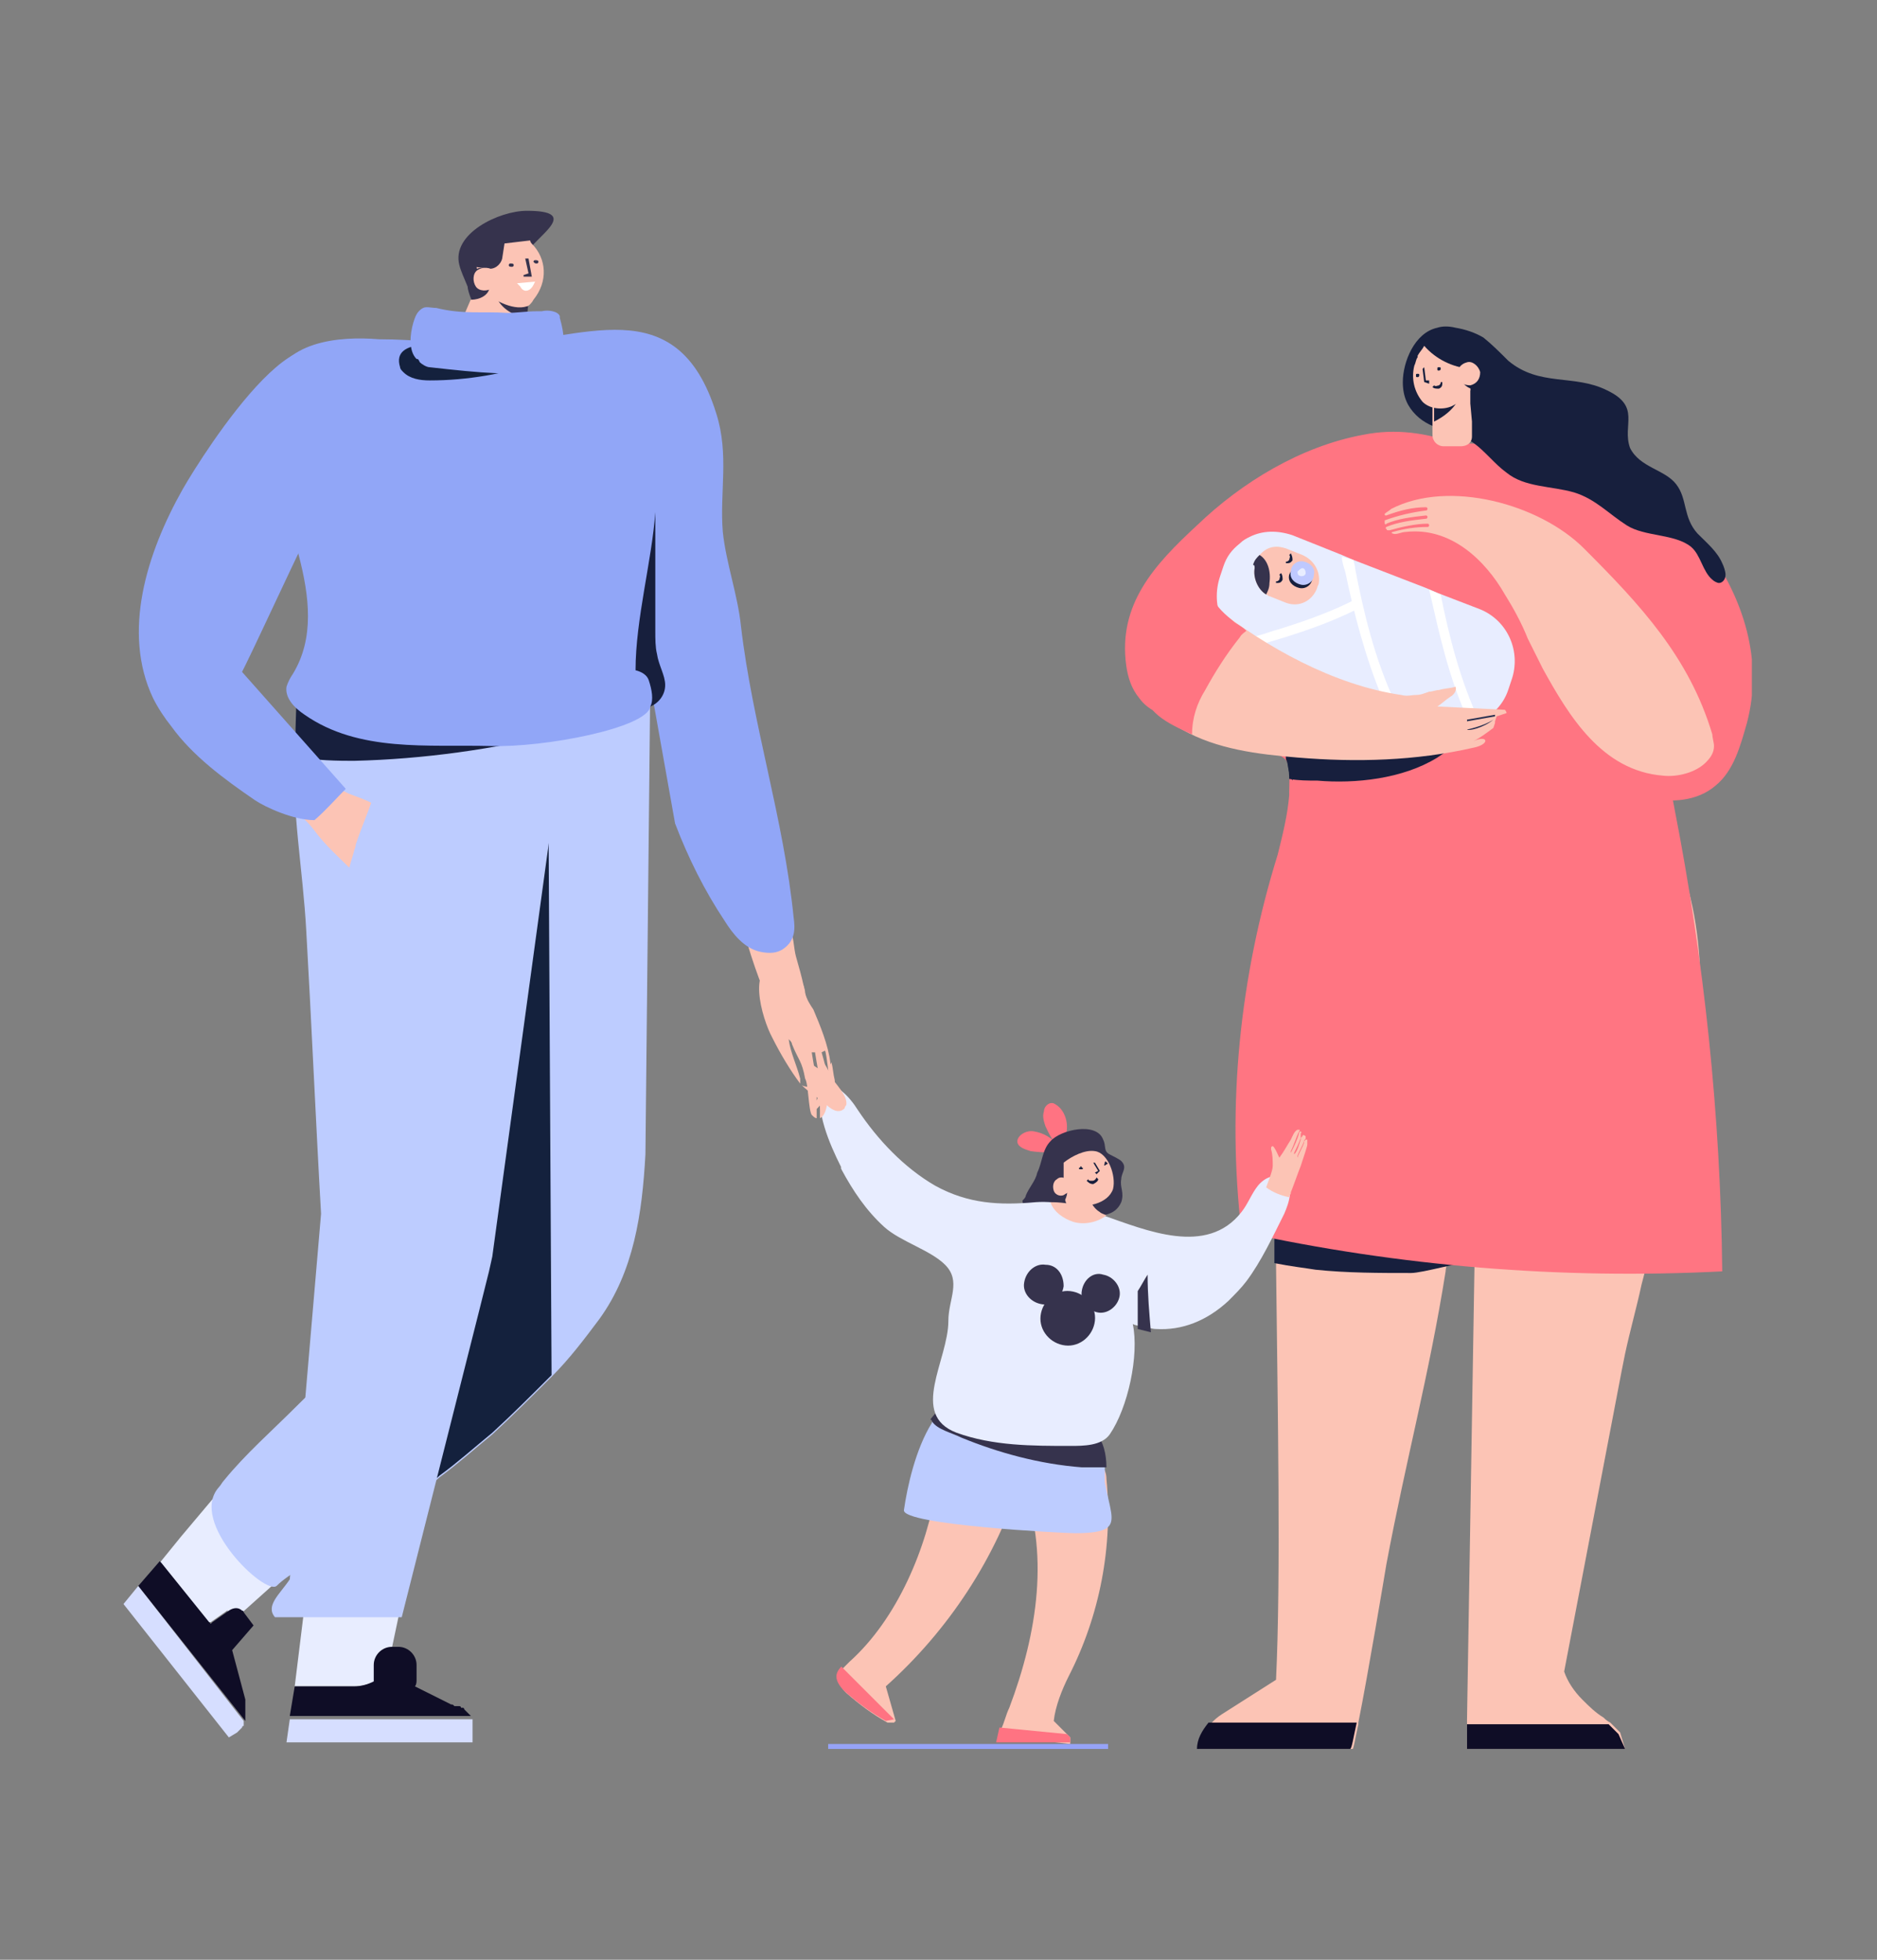 <?xml version="1.0" encoding="utf-8"?>
<!-- Generator: Adobe Illustrator 26.0.3, SVG Export Plug-In . SVG Version: 6.00 Build 0)  -->
<!DOCTYPE svg PUBLIC "-//W3C//DTD SVG 1.1//EN" "http://www.w3.org/Graphics/SVG/1.1/DTD/svg11.dtd">
<svg version="1.1" id="Layer_1" xmlns:x="http://ns.adobe.com/Extensibility/1.0/" xmlns:i="http://ns.adobe.com/AdobeIllustrator/10.0/" xmlns:graph="http://ns.adobe.com/Graphs/1.0/"
	 xmlns="http://www.w3.org/2000/svg" xmlns:xlink="http://www.w3.org/1999/xlink" x="0px" y="0px" viewBox="0 0 114 119"
	 style="enable-background:new 0 0 114 119;" xml:space="preserve">
<rect x="0" y="0" width="114" height="119" fill="#808080" stroke="none"/>
<style type="text/css">
	.st0{clip-path:url(#SVGID_00000142178145559572803480000012830975919056649630_);fill:#FCC4B5;}
	.st1{clip-path:url(#SVGID_00000142178145559572803480000012830975919056649630_);fill:#0F0D26;}
	.st2{clip-path:url(#SVGID_00000142178145559572803480000012830975919056649630_);fill:#171F3D;}
	.st3{clip-path:url(#SVGID_00000142178145559572803480000012830975919056649630_);fill:#FF7582;}
	.st4{fill:#171F3D;}
	.st5{clip-path:url(#SVGID_00000119094994795169877150000012818081740393630104_);fill:#171F3D;}
	.st6{clip-path:url(#SVGID_00000119094994795169877150000012818081740393630104_);fill:#FCC4B5;}
	.st7{clip-path:url(#SVGID_00000119094994795169877150000012818081740393630104_);fill:#E8EDFF;}
	.st8{clip-path:url(#SVGID_00000119094994795169877150000012818081740393630104_);fill:#36334D;}
	.st9{clip-path:url(#SVGID_00000119094994795169877150000012818081740393630104_);fill:#FFFFFF;}
	.st10{clip-path:url(#SVGID_00000119094994795169877150000012818081740393630104_);fill:#BFC9FF;}
	.st11{fill:#262E4F;}
	.st12{clip-path:url(#SVGID_00000020389028060891031700000018001696602660652943_);fill:#262E4F;}
	.st13{clip-path:url(#SVGID_00000020389028060891031700000018001696602660652943_);fill:#FF7582;}
	.st14{clip-path:url(#SVGID_00000020389028060891031700000018001696602660652943_);fill:#FCC4B5;}
	.st15{clip-path:url(#SVGID_00000020389028060891031700000018001696602660652943_);fill:#FF7382;}
	.st16{clip-path:url(#SVGID_00000020389028060891031700000018001696602660652943_);fill:#BDCCFF;}
	.st17{fill:#96A3F7;}
	.st18{clip-path:url(#SVGID_00000048497141276641839870000000745819367698780825_);fill:#36334D;}
	.st19{clip-path:url(#SVGID_00000048497141276641839870000000745819367698780825_);fill:#FCC4B5;}
	.st20{clip-path:url(#SVGID_00000048497141276641839870000000745819367698780825_);fill:#E8EDFF;}
	.st21{clip-path:url(#SVGID_00000095337366960186109880000015587381071639258302_);fill:#171F3D;}
	.st22{clip-path:url(#SVGID_00000095337366960186109880000015587381071639258302_);fill:#36334D;}
	.st23{clip-path:url(#SVGID_00000095337366960186109880000015587381071639258302_);fill:#FCC4B5;}
	.st24{fill:#FF7382;}
	.st25{clip-path:url(#SVGID_00000111157164024193171880000001337126392777602235_);fill:#FCC4B5;}
	.st26{clip-path:url(#SVGID_00000111157164024193171880000001337126392777602235_);fill:#E8EDFF;}
	.st27{clip-path:url(#SVGID_00000111157164024193171880000001337126392777602235_);fill:#D6DEFF;}
	.st28{clip-path:url(#SVGID_00000111157164024193171880000001337126392777602235_);fill:#0F0D26;}
	.st29{clip-path:url(#SVGID_00000111157164024193171880000001337126392777602235_);fill:#BDCCFF;}
	.st30{clip-path:url(#SVGID_00000111157164024193171880000001337126392777602235_);fill:#14213D;}
	.st31{clip-path:url(#SVGID_00000111157164024193171880000001337126392777602235_);fill:#171F3D;}
	.st32{clip-path:url(#SVGID_00000111157164024193171880000001337126392777602235_);fill:#8C66BA;}
	.st33{clip-path:url(#SVGID_00000111157164024193171880000001337126392777602235_);fill:#91A6F7;}
	.st34{clip-path:url(#SVGID_00000111157164024193171880000001337126392777602235_);fill:#36334D;}
	.st35{fill:#36334D;}
	.st36{clip-path:url(#SVGID_00000181074575796593554610000014430088706198950566_);fill:#36334D;}
	.st37{clip-path:url(#SVGID_00000181074575796593554610000014430088706198950566_);fill:#FFFFFF;}
	.st38{clip-path:url(#SVGID_00000181074575796593554610000014430088706198950566_);fill:#91A6F7;}
	.st39{clip-path:url(#SVGID_00000181074575796593554610000014430088706198950566_);fill:#171F3D;}
</style>
<g>
	<g>
		<defs>
			<rect id="SVGID_1_" x="7.5" y="12.8" width="98.9" height="93.4"/>
		</defs>
		<clipPath id="SVGID_00000093869257188133983760000010843175875752601747_">
			<use xlink:href="#SVGID_1_"  style="overflow:visible;"/>
		</clipPath>
		<path style="clip-path:url(#SVGID_00000093869257188133983760000010843175875752601747_);fill:#FCC4B5;" d="M103.2,61.9
			c0,0.5-0.1,0.9-0.1,1.4c-0.2,1.8-0.6,3.7-1.1,5.5c-0.1,0.5-0.2,1-0.4,1.5c-0.4,1.8-0.9,3.6-1.3,5.4c-0.2,0.8-0.4,1.5-0.6,2.3
			c-0.3,1.4-0.7,2.8-1,4.2l-0.2,1L95,101.5c0.2,0.6,0.6,1.2,1.1,1.7c0.4,0.4,0.8,0.8,1.3,1.1c0,0,0,0,0,0c0.1,0.1,0.2,0.2,0.4,0.3
			c0.2,0.2,0.4,0.4,0.6,0.6l0.3,1h-9.6c0-0.1,0-0.2,0-0.3l0-1.2l0-0.3l0.8-48.6l-1.7-1c0.4-3.1,1.5-6.2,4.1-8.1
			c2.3-1.6,4.5-1,6.2,0.4c2,1.7,3.5,4.7,3.9,6.4C103.2,56.2,103.4,59.1,103.2,61.9"/>
		<path style="clip-path:url(#SVGID_00000093869257188133983760000010843175875752601747_);fill:#FCC4B5;" d="M88.4,71.3
			c-0.1,0.7-0.1,1.5-0.2,2.2c-0.1,1-0.2,2-0.3,3c0,0.3-0.1,0.5-0.1,0.7c-1,6.3-2.4,11.4-3.6,17.8c-0.1,0.6-1.1,6.6-1.7,9.6
			c0,0,0,0.1,0,0.1c-0.2,0.9-0.3,1.6-0.4,1.6h-9.3c0.1-0.6,0.3-1.1,0.7-1.6c0,0,0.1-0.1,0.1-0.1c0.2-0.2,0.3-0.3,0.6-0.5l3.3-2.1
			c0.3-6.2,0.1-16.5,0-25.3c0-0.8,0-1.6,0-2.3c0.4,0,0.8-0.1,1.1-0.1c2.3-0.4,4.6-1,6.9-1.7C86.4,72.1,87.4,71.7,88.4,71.3"/>
		<path style="clip-path:url(#SVGID_00000093869257188133983760000010843175875752601747_);fill:#0F0D26;" d="M73.4,104.6h9
			c-0.2,0.9-0.3,1.6-0.4,1.6h-9.3C72.7,105.6,73,105.1,73.4,104.6"/>
		<path style="clip-path:url(#SVGID_00000093869257188133983760000010843175875752601747_);fill:#0F0D26;" d="M98.7,106.2h-9.6
			c0-0.1,0-0.2,0-0.3l0-1.2h8.6c0.2,0.2,0.4,0.4,0.6,0.6L98.7,106.2z"/>
		<path style="clip-path:url(#SVGID_00000093869257188133983760000010843175875752601747_);fill:#171F3D;" d="M88.4,71.3
			c-0.1,0.7-0.1,1.5-0.2,2.2c-0.1,1-0.2,2-0.3,3c0,0.3,1.7-0.2,1.6,0.1c-0.7,0-3.1,0.7-3.8,0.7c-1.9,0-3.9,0-5.8-0.2
			c-0.6-0.1-1.5-0.2-2.5-0.4c0-0.8,0-1.6,0-2.3c0.4,0,0.8-0.1,1.1-0.1c2.3-0.4,4.6-1,6.9-1.7C86.4,72.1,87.4,71.7,88.4,71.3"/>
		<path style="clip-path:url(#SVGID_00000093869257188133983760000010843175875752601747_);fill:#FF7582;" d="M80.2,36.3
			c0-0.1,0.1-0.2,0.1-0.3v0c0.3-0.6,0.9-1.1,1.6-1.1c-0.4,1.2-0.8,2.5-1.2,3.7v0c-0.6,1.7-1.3,3.4-2.1,5.1
			C76.4,41.5,77.4,37.5,80.2,36.3 M101.7,49.1c-0.1-0.5-0.2-1.1-0.3-1.6c-0.4-2-0.9-4-1.4-6c-0.2-0.8-0.4-1.7-0.7-2.5
			c-1.3-4.6-5.5-10.2-10.9-12.1c-1.8-0.6-3.6-0.9-5.6-0.5c-3.8,0.7-7.4,2.9-10.1,5.5c-2.6,2.4-4.8,4.8-4.3,8.5
			c0.1,0.7,0.3,1.4,0.8,2c0.5,0.7,1.3,1,2.1,1.3c1.8,0.8,3.7,1.4,5.6,1.9c1.7,0.4,1.4,0.9,1.4,2.5c0,0.1,0,0.1,0,0.2
			c-0.1,1.2-0.4,2.4-0.7,3.6c-2.3,7.4-3.1,15.2-2.2,22.9c9.6,2.1,19.4,2.9,29.2,2.4C104.5,67.7,103.5,58.3,101.7,49.1"/>
		<path style="clip-path:url(#SVGID_00000093869257188133983760000010843175875752601747_);fill:#FF7582;" d="M101.1,48.4
			c-0.1,0-0.2,0-0.3-0.1c-2.1-0.7-3.7-4.7-4.6-6.7c-1.1-2.4-1.3-5-2.1-7.4c-0.5-1.5-1.4-3.4-1.1-5c0.3-1.8,2.1-3.4,3.9-2.3
			c2.5,1.5,5,3.8,6.8,6.4c2.2,3.1,3.4,6.8,2.4,10.6c-0.4,1.4-0.8,2.9-1.9,3.8c-2.2,1.9-6.3,0.5-8.2-1.3c-1.4-1.3-2.2-3.1-2-5
			c0.1-1.3,0.7-2.6,0.1-3.7L101.1,48.4z"/>
		<path style="clip-path:url(#SVGID_00000093869257188133983760000010843175875752601747_);fill:#171F3D;" d="M79.1,41.6
			c0,0.4-0.1,0.8-0.1,1.2L79.1,41.6z"/>
		<path style="clip-path:url(#SVGID_00000093869257188133983760000010843175875752601747_);fill:#171F3D;" d="M78.4,42.9
			c0.2-0.6,0.4-1.2,0.4-1.7C79,40.6,79,40,79,39.3c0-1.2-1-8.8,0.8-6.2c0.7,1,3,0.3,3.8,0.9c1.1,0.8,1.7,2.1,1.8,3.4
			c0.1,1.3-0.2,2.6-0.5,3.9c-0.3,1.1-0.6,2.2-1.3,3.1c-0.8,1-3.2,2.7-4.5,2.1C77.6,46,78,44.3,78.4,42.9"/>
		<path style="clip-path:url(#SVGID_00000093869257188133983760000010843175875752601747_);fill:#171F3D;" d="M78.9,43.1
			c0-0.1,0-0.2,0.1-0.4l-0.5,4.7C77.8,46.1,78.5,44.6,78.9,43.1"/>
		<path style="clip-path:url(#SVGID_00000093869257188133983760000010843175875752601747_);fill:#FF7582;" d="M99.3,42.3
			c2.1-2.1,2-4.1,1.6-6.9c-0.5-4.5-2.3-8.7-7.6-8.5c-2.5,0.1-5.1,0.1-7.6-0.3c-1.1-0.2-2.2-0.2-3.2,0.3c-1,0.5-2.3,1.9-3.2,3.4
			c-0.7,1.2-1.2,2.4-1.1,3.4c0.1,0.9,0.9,0.8,1.4,1.4c0.1,0.1,0.1,0.1,0.1,0.2c0.3,0.5,0.5,1,0.6,1.6c0.4,2.1-0.2,4.4,1.4,6.2
			c0.6,0.7,1.4,1.3,2.3,1.8c1.5,0.8,3.2,1.3,4.8,1.3c0.4,0,0.9,0,1.3,0c0.6,0,1.1-0.1,1.7-0.2c0.6-0.1,1.2-0.2,1.8-0.4
			c0.3-0.1,0.6-0.2,0.9-0.3C96.4,44.5,98.1,43.6,99.3,42.3"/>
		<path style="clip-path:url(#SVGID_00000093869257188133983760000010843175875752601747_);fill:#171F3D;" d="M87.3,46
			C87.3,46,87.3,45.9,87.3,46c0.6-0.4,1.2-0.8,1.6-1.3c0.4-0.5,0.6-1.2,0.4-1.8c-1.1,0.3-2.2,0.6-3.3,0.9c-2.7,0.7-5.3,1-8.1,1.1
			c0,0,0,0.1,0,0.1c0.1,0.4,0.2,0.8,0.2,1.1c0.1,0.2,0.2,0.6,0.2,1.2c0.6,0.1,1.1,0.1,1.7,0.1C82.3,47.6,85.2,47.3,87.3,46"/>
		<path style="clip-path:url(#SVGID_00000093869257188133983760000010843175875752601747_);fill:#171F3D;" d="M97.6,23.7
			c-2-1-4.1-0.2-6-1.8c-0.5-0.5-1-1-1.5-1.4c-0.5-0.3-1.1-0.5-1.7-0.6c-0.4-0.1-0.8-0.1-1.1,0c-1.4,0.3-2.1,2.1-2.1,3.3
			c0,0.9,0.3,1.5,0.8,2c1,1,2.4,0.9,3.5,1.7c0.7,0.5,1.3,1.3,2,1.8c1.1,0.9,2.7,0.8,4.1,1.2c1.3,0.4,2.1,1.3,3.2,2
			c1.1,0.7,2.9,0.5,3.9,1.3c0.6,0.5,0.7,1.5,1.3,2c0.1,0.1,0.3,0.2,0.4,0.2c0.2,0,0.4-0.2,0.4-0.5c0-0.2-0.1-0.5-0.2-0.7
			c-0.3-0.7-0.9-1.2-1.5-1.8c-0.9-1-0.6-2.1-1.3-3c-0.7-0.9-2.2-1-2.8-2.2C98.5,25.8,99.7,24.7,97.6,23.7"/>
		<path style="clip-path:url(#SVGID_00000093869257188133983760000010843175875752601747_);fill:#FCC4B5;" d="M89.4,25.6l0,0.9
			c0,0.4-0.3,0.6-0.7,0.6h-1c-0.4,0-0.7-0.3-0.7-0.7v-3.2l1.2-0.3l0.1,0h0l0.7-0.2l0,0l0.1,0.5l0,0.4l0.1-0.4l0.1-0.7l0,0.7l0,1.3
			L89.4,25.6z"/>
		<path style="clip-path:url(#SVGID_00000093869257188133983760000010843175875752601747_);fill:#171F3D;" d="M88.7,23.8
			c0,0.2-0.1,0.4-0.2,0.6c-0.3,0.5-0.8,0.9-1.4,1.2V24L88.7,23.8z"/>
		<path style="clip-path:url(#SVGID_00000093869257188133983760000010843175875752601747_);fill:#FCC4B5;" d="M89.3,22.4L89.3,22.4
			c-1.1-0.1-2.1-0.6-2.8-1.4c-0.1,0.2-0.3,0.4-0.4,0.6c0,0,0,0,0,0.1c-0.1,0.1-0.1,0.3-0.2,0.5c-0.2,0.8,0,1.6,0.5,2.2
			c0.5,0.5,1.4,0.5,1.9,0.2c0.4-0.2,0.8-0.5,1-0.9c0-0.1,0-0.1,0-0.2c0-0.1,0-0.1,0.1-0.2C89.5,23,89.3,22.6,89.3,22.4
			C89.4,22.5,89.3,22.4,89.3,22.4"/>
	</g>
	<polygon class="st4" points="86.4,22.4 86.5,23.2 86.8,23.3 86.8,23.1 86.6,23.1 86.5,22.3 	"/>
	<g>
		<defs>
			<rect id="SVGID_00000101079409576841710260000003200026561676718004_" x="7.5" y="12.8" width="98.9" height="93.4"/>
		</defs>
		<clipPath id="SVGID_00000132794108474230287350000008085914253074547124_">
			<use xlink:href="#SVGID_00000101079409576841710260000003200026561676718004_"  style="overflow:visible;"/>
		</clipPath>
		<path style="clip-path:url(#SVGID_00000132794108474230287350000008085914253074547124_);fill:#171F3D;" d="M87.4,23.6
			C87.4,23.5,87.4,23.5,87.4,23.6c0.2-0.1,0.2-0.2,0.2-0.4l-0.1,0c0,0.1,0,0.1-0.1,0.2c-0.1,0-0.2,0.1-0.3,0L87,23.5
			C87.1,23.6,87.2,23.6,87.4,23.6"/>
		<path style="clip-path:url(#SVGID_00000132794108474230287350000008085914253074547124_);fill:#171F3D;" d="M86.1,22.9L86.1,22.9
			c-0.1,0-0.1,0-0.1-0.1c0-0.1,0-0.1,0.1-0.1c0.1,0,0.1,0,0.1,0.1C86.2,22.8,86.2,22.9,86.1,22.9"/>
		<path style="clip-path:url(#SVGID_00000132794108474230287350000008085914253074547124_);fill:#171F3D;" d="M87.4,22.5L87.4,22.5
			c-0.1,0-0.1,0-0.1-0.1c0-0.1,0-0.1,0.1-0.1c0.1,0,0.1,0,0.1,0.1C87.5,22.5,87.4,22.5,87.4,22.5"/>
		<path style="clip-path:url(#SVGID_00000132794108474230287350000008085914253074547124_);fill:#171F3D;" d="M89.9,23.7
			c-0.6,0-1.1-0.3-1.2-0.8l0,0l0.5-0.3l0.1-0.1l0.1-0.1L89.9,23.7z"/>
		<path style="clip-path:url(#SVGID_00000132794108474230287350000008085914253074547124_);fill:#FCC4B5;" d="M89.9,22.6
			c0,0.4-0.2,0.7-0.6,0.8c-0.4,0-0.8-0.2-0.8-0.6c0-0.4,0.2-0.7,0.6-0.8C89.4,21.9,89.8,22.2,89.9,22.6"/>
		<path style="clip-path:url(#SVGID_00000132794108474230287350000008085914253074547124_);fill:#E8EDFF;" d="M76,39.4l1.4,0.6
			l0.8,0.3l5.7,2.2l0.8,0.3l2.7,1c0.6,0.2,1.2,0.3,1.8,0.2l0,0c0.2,0,0.4-0.1,0.6-0.2c0.8-0.3,1.5-1,1.8-1.9l0.2-0.6
			c0.6-1.7-0.2-3.6-1.9-4.3l-2.6-1l-0.7-0.3L82.2,34l-0.7-0.3v0l-3-1.2c-0.9-0.3-1.8-0.3-2.6,0.1c-0.2,0.1-0.4,0.2-0.6,0.4
			c-0.5,0.4-0.8,0.8-1,1.4l-0.2,0.6C73.5,36.8,74.3,38.7,76,39.4"/>
		<path style="clip-path:url(#SVGID_00000132794108474230287350000008085914253074547124_);fill:#FCC4B5;" d="M76.2,34.5
			c-0.1,0.6,0.2,1.3,0.7,1.6c0.1,0,0.1,0.1,0.2,0.1l1,0.4c0.8,0.3,1.6-0.1,1.9-0.9c0-0.1,0.1-0.2,0.1-0.3c0.1-0.7-0.3-1.4-1-1.7
			l-1-0.4c-0.6-0.2-1.1-0.1-1.5,0.3c-0.2,0.2-0.3,0.3-0.4,0.6C76.2,34.3,76.2,34.4,76.2,34.5"/>
		<path style="clip-path:url(#SVGID_00000132794108474230287350000008085914253074547124_);fill:#36334D;" d="M76.2,34.5
			c-0.1,0.6,0.2,1.3,0.7,1.6c0.1-0.2,0.2-0.4,0.2-0.7c0.1-0.7-0.1-1.4-0.6-1.7c-0.2,0.2-0.3,0.3-0.4,0.6
			C76.2,34.3,76.2,34.4,76.2,34.5"/>
		<path style="clip-path:url(#SVGID_00000132794108474230287350000008085914253074547124_);fill:#171F3D;" d="M78.5,34
			C78.5,34.1,78.4,34.1,78.5,34c-0.1,0.2-0.2,0.2-0.4,0.2l0-0.1c0.1,0,0.1,0,0.2-0.1c0-0.1,0.1-0.2,0-0.3l0.1-0.1
			C78.5,33.8,78.5,33.9,78.5,34"/>
		<path style="clip-path:url(#SVGID_00000132794108474230287350000008085914253074547124_);fill:#171F3D;" d="M77.9,35.2
			C77.9,35.2,77.9,35.2,77.9,35.2c-0.1,0.2-0.2,0.2-0.4,0.2l0-0.1c0.1,0,0.1,0,0.2-0.1c0-0.1,0.1-0.2,0-0.3l0.1-0.1
			C77.9,34.9,77.9,35.1,77.9,35.2"/>
		<path style="clip-path:url(#SVGID_00000132794108474230287350000008085914253074547124_);fill:#FFFFFF;" d="M87.5,36.1
			c0.5,2.5,1.2,5.3,2.4,7.8L89.3,44l0,0c-1.3-2.7-1.9-5.6-2.5-8.2L87.5,36.1z"/>
		<path style="clip-path:url(#SVGID_00000132794108474230287350000008085914253074547124_);fill:#FFFFFF;" d="M81.5,33.8
			c0,0.3,0.1,0.6,0.2,0.9c0.5,2.4,1.2,5.2,2.3,7.8l0.8,0.3c-1.3-2.7-2-5.7-2.5-8.3c0-0.2-0.1-0.4-0.1-0.5L81.5,33.8z"/>
		<path style="clip-path:url(#SVGID_00000132794108474230287350000008085914253074547124_);fill:#FFFFFF;" d="M76.4,38.6L76.4,38.6
			c0.4-0.1,0.9-0.3,1.3-0.4c1.6-0.5,3.3-1.1,4.8-1.9c0,0.1,0,0.2,0.1,0.3L82.4,37c-2.2,1.1-4.6,1.8-6.8,2.4l-0.4-0.5
			C75.6,38.8,76,38.7,76.4,38.6"/>
		<path style="clip-path:url(#SVGID_00000132794108474230287350000008085914253074547124_);fill:#171F3D;" d="M78.3,34.9
			c-0.1,0.4,0.2,0.7,0.6,0.8c0.4,0.1,0.8-0.2,0.8-0.6c0.1-0.4-0.2-0.7-0.6-0.8C78.8,34.3,78.4,34.6,78.3,34.9"/>
		<path style="clip-path:url(#SVGID_00000132794108474230287350000008085914253074547124_);fill:#BFC9FF;" d="M78.4,34.7
			c-0.1,0.4,0.2,0.7,0.6,0.8c0.4,0.1,0.8-0.2,0.8-0.6c0.1-0.4-0.2-0.7-0.6-0.8C78.8,34,78.4,34.3,78.4,34.7"/>
		<path style="clip-path:url(#SVGID_00000132794108474230287350000008085914253074547124_);fill:#E8EDFF;" d="M78.8,34.7
			c0,0.2,0.1,0.3,0.2,0.3c0.2,0,0.3-0.1,0.3-0.2c0-0.2-0.1-0.3-0.2-0.3C79,34.5,78.9,34.6,78.8,34.7"/>
		<path style="clip-path:url(#SVGID_00000132794108474230287350000008085914253074547124_);fill:#BFC9FF;" d="M79.1,34.5
			c-0.1,0-0.2,0.1-0.3,0.2c0,0.1,0,0.1,0,0.2C79,35,79,35,79.1,35c0.1,0,0.3-0.1,0.3-0.2C79.4,34.7,79.3,34.5,79.1,34.5
			C79.2,34.5,79.1,34.5,79.1,34.5 M79.1,35.1C79.1,35.1,79.1,35.1,79.1,35.1c-0.1,0-0.2-0.1-0.3-0.1c-0.1-0.1-0.1-0.2-0.1-0.2
			c0-0.2,0.2-0.3,0.4-0.3c0.2,0,0.3,0.2,0.3,0.4C79.4,35,79.3,35.1,79.1,35.1"/>
		<path style="clip-path:url(#SVGID_00000132794108474230287350000008085914253074547124_);fill:#FCC4B5;" d="M91.5,43.3
			C91.5,43.3,91.4,43.3,91.5,43.3l-0.6,0.2l0,0l-0.1,0.3l0,0.1l-0.1,0.3c-0.4,0.3-0.8,0.6-1.2,0.8c0.9-0.4,1,0.2,0,0.4
			c-3.5,0.8-7.1,0.9-10.7,0.6c-2.4-0.2-4.9-0.5-7-1.7c-2.8-1.6-3-5.3-0.6-7.5c0.3-0.3,0.7-0.6,1.1-0.6c0.5,0,1,0.3,1.4,0.6
			c3.2,2.5,7.3,4.8,11.4,5.4c0.4,0.1,0.6,0,0.9,0c0.3,0,0.5-0.1,0.8-0.2c0.2,0,0.4-0.1,0.6-0.1c0.3-0.1,0.7-0.1,1-0.2
			c0.1,0.2-0.1,0.5-0.3,0.6c-0.3,0.2-0.5,0.4-0.8,0.6l4.1,0.2C91.4,43.1,91.5,43.2,91.5,43.3"/>
	</g>
	<polygon class="st11" points="89.1,43.7 89.1,43.8 90.8,43.5 90.8,43.4 	"/>
	<g>
		<defs>
			<rect id="SVGID_00000171709677551988390870000010408622819739210896_" x="7.5" y="12.8" width="98.9" height="93.4"/>
		</defs>
		<clipPath id="SVGID_00000112605660546768501860000007501820915369442210_">
			<use xlink:href="#SVGID_00000171709677551988390870000010408622819739210896_"  style="overflow:visible;"/>
		</clipPath>
		<path style="clip-path:url(#SVGID_00000112605660546768501860000007501820915369442210_);fill:#262E4F;" d="M90.7,43.7
			c-0.6,0.4-1.6,0.6-1.6,0.6l0,0C89.2,44.4,90.1,44.2,90.7,43.7L90.7,43.7z"/>
		<path style="clip-path:url(#SVGID_00000112605660546768501860000007501820915369442210_);fill:#FF7582;" d="M73.2,41.9
			c0.6-1.1,1.3-2.2,2.1-3.2c0.1-0.2,0.3-0.3,0.4-0.4c-0.2-0.2-0.4-0.3-0.7-0.5c-0.6-0.5-1.1-0.9-1.4-1.6c-0.6-1.2-2-0.3-2.7,0.5
			c-1.2,1.3-1.8,3.1-1.6,4.8c0.2,1.8,1.6,2.4,3.1,3.1C72.4,43.6,72.7,42.7,73.2,41.9"/>
		<path style="clip-path:url(#SVGID_00000112605660546768501860000007501820915369442210_);fill:#FCC4B5;" d="M92.8,38.8
			c0.3,0.6,0.6,1.2,0.9,1.8c1.6,2.9,3.6,6.2,7.3,6.5c0.9,0.1,2-0.2,2.6-0.8c0.3-0.3,0.5-0.6,0.5-1c0-0.2-0.1-0.5-0.1-0.7
			c-1.4-4.7-4.4-7.9-7.8-11.3c-2.7-2.7-8.2-4.2-11.7-2.4c-0.1,0.1-0.3,0.2-0.4,0.3c0,0,0,0,0,0c0,0.1,0,0.1,0.1,0.1
			c0.8-0.3,1.6-0.5,2.4-0.5c0,0,0.1,0,0.1,0.1c0,0,0,0.1-0.1,0.1c-0.8,0.1-1.7,0.3-2.5,0.6c0,0,0,0,0,0.1c0,0,0,0,0,0.1
			c0,0,0.1,0.1,0.1,0c0.7-0.3,1.5-0.4,2.4-0.5c0,0,0.1,0,0.1,0.1c0,0,0,0.1-0.1,0.1c-0.9,0.1-1.7,0.2-2.4,0.5c0,0-0.1,0.1,0,0.1
			c0,0,0,0.1,0.1,0.1c0,0,0.1,0,0.1,0c0.7-0.2,1.6-0.4,2.3-0.4c0,0,0.1,0,0.1,0.1c0,0,0,0.1-0.1,0.1c-0.7,0-1.4,0.1-2.1,0.3
			c-0.1,0-0.1,0.1,0,0.1c0.2,0.1,0.5-0.1,0.8-0.1c2.7-0.3,4.8,1.7,6,3.8C91.9,36.9,92.4,37.8,92.8,38.8"/>
		<path style="clip-path:url(#SVGID_00000112605660546768501860000007501820915369442210_);fill:#FF7382;" d="M64.3,69.7
			c0.6-0.6,0.7-1.7,0.1-2.4c-0.1-0.1-0.2-0.2-0.4-0.3c-0.3-0.1-0.6,0.2-0.6,0.5c-0.1,0.3,0,0.6,0.1,0.9c0.2,0.4,0.4,0.9,0.8,1.2
			c-0.4-0.5-0.9-0.8-1.5-0.9c-0.5-0.1-1.1,0.3-1,0.7c0.1,0.3,0.5,0.4,0.8,0.5c0.7,0.1,1.4,0.1,2.2,0L64.3,69.7z"/>
		<path style="clip-path:url(#SVGID_00000112605660546768501860000007501820915369442210_);fill:#FCC4B5;" d="M64.8,105.3l0.2,0.2
			v0.4l-4.4-0.5l0,0c0,0,0,0,0,0c0.1-0.1,0.1-0.3,0.2-0.4c0.2-0.4,0.3-0.9,0.5-1.3c1.7-4.5,2.5-9.5,0.7-13.9
			c-1.5,4.8-4.4,9.2-8.2,12.6l0.6,2.1l-0.1,0.1l-0.4,0c-0.9-0.5-1.7-1.1-2.5-1.8c-0.3-0.3-0.5-0.6-0.5-0.9c0-0.2,0.1-0.4,0.3-0.6
			c0.1-0.1,0.3-0.3,0.4-0.4c2.9-2.6,4.7-6.9,5.3-10.7c0.4-2.3-0.6-3.4,2.2-3.2c2.4,0.2,4.9,1,7.2,1.7c0.2,0.1,0.4,0.1,0.6,0.3
			c0.2,0.2,0.3,0.5,0.3,0.8c0.4,4.1-0.4,8.3-2.3,12c-0.4,0.8-0.8,1.8-0.9,2.7L64.8,105.3z"/>
		<path style="clip-path:url(#SVGID_00000112605660546768501860000007501820915369442210_);fill:#FF7382;" d="M54.3,104.4
			L54.3,104.4l-0.5,0.1c-0.9-0.5-1.7-1.1-2.5-1.8c-0.3-0.3-0.5-0.6-0.5-0.9c0-0.2,0.1-0.4,0.3-0.6L54.3,104.4z"/>
		<path style="clip-path:url(#SVGID_00000112605660546768501860000007501820915369442210_);fill:#BDCCFF;" d="M67.2,92.8
			c-0.3,0.2-0.9,0.3-1.9,0.3c-0.7,0-10.5-0.5-10.4-1.4c0.2-1.4,0.7-3.7,1.7-5.3c0,0,0-0.1,0.1-0.1c0.3-0.5,0.6-0.9,1-1.1
			c0,0,0.1-0.1,0.1-0.1c0.5-0.3,1.1-0.4,1.7-0.4h0c0.6,0,1.2,0.1,1.8,0.3c1.4,0.3,2.8,0.6,4.2,0.9c0.3,0.1,0.7,0.2,0.9,0.4
			c0.2,0.2,0.2,0.4,0.3,0.7c0.2,0.7,0.4,1.5,0.4,2.2c0,0.1,0,0.3,0,0.4c0,0.1,0,0.3,0,0.4C67.4,91.6,67.8,92.4,67.2,92.8"/>
	</g>
	<rect x="50.3" y="105.9" class="st17" width="17" height="0.3"/>
	<g>
		<defs>
			<rect id="SVGID_00000158742160810652916350000014648422026893270699_" x="7.5" y="12.8" width="98.9" height="93.4"/>
		</defs>
		<clipPath id="SVGID_00000139985004064114614010000001657005825878900878_">
			<use xlink:href="#SVGID_00000158742160810652916350000014648422026893270699_"  style="overflow:visible;"/>
		</clipPath>
		<path style="clip-path:url(#SVGID_00000139985004064114614010000001657005825878900878_);fill:#36334D;" d="M67.2,89.1
			c-0.5,0-1,0-1.5,0c-2.6-0.2-5.1-0.9-7.3-1.8c-0.6-0.3-1.5-0.5-1.8-1c0,0,0-0.1-0.1-0.1c0.3-0.4,0.7-0.8,1.1-1
			c0.1,0,0.1-0.1,0.2-0.1c0.5-0.2,1.1-0.3,1.6-0.3h0c0.6,0,1.2,0.1,1.8,0.3c1.4,0.3,2.8,0.6,4.2,0.9c0.3,0.1,0.7,0.2,0.9,0.4
			c0.2,0.2,0.2,0.4,0.3,0.7C67,87.5,67.2,88.3,67.2,89.1"/>
		<path style="clip-path:url(#SVGID_00000139985004064114614010000001657005825878900878_);fill:#36334D;" d="M62.3,72.6
			c0.2-0.5,0.6-0.9,0.7-1.4c0.3-0.6,0.3-1.4,0.8-1.9c0.6-0.7,2.8-1.2,3.2-0.1c0.2,0.4,0,0.7,0.4,0.9c0.2,0.1,0.6,0.3,0.7,0.4
			c0.4,0.4,0,0.7,0,1.1c-0.1,0.5,0.2,0.8,0,1.4c-0.4,0.9-1.3,0.8-2.1,0.9c-0.5,0-1.1,0.4-1.6,0.5c0,0,0,0,0,0
			c-0.2,0.2-0.9,0.5-1.2,0.4c-0.5-0.1-0.3-0.6-0.4-0.9c0-0.1-0.1-0.1-0.2-0.2c-0.2-0.2-0.5-0.5-0.5-0.8
			C62.2,72.8,62.3,72.7,62.3,72.6"/>
		<path style="clip-path:url(#SVGID_00000139985004064114614010000001657005825878900878_);fill:#FCC4B5;" d="M64.6,71.5
			c0-0.3,0-0.6,0-0.9c0.5-0.4,1.3-0.8,1.9-0.7c0.8,0.1,1.3,1.5,1.1,2.3c-0.3,0.9-1.7,1.2-2.5,0.9c-0.3-0.1-0.5-0.5-0.7-0.7
			C64.5,72.1,64.6,71.8,64.6,71.5"/>
		<path style="clip-path:url(#SVGID_00000139985004064114614010000001657005825878900878_);fill:#FCC4B5;" d="M65.2,74.4l1.8-0.6
			l-0.2-0.2c-0.5-0.3-0.7-0.9-0.8-1.4l-1.4,0.4L65.2,74.4z"/>
		<path style="clip-path:url(#SVGID_00000139985004064114614010000001657005825878900878_);fill:#E8EDFF;" d="M51.1,71
			c0.7,1.3,1.5,2.5,2.6,3.5c1,0.9,2.8,1.4,3.7,2.3c1,1,0.2,2.1,0.2,3.4c0,2.4-2.4,5.7,0.5,6.8c2.2,0.8,4.6,0.8,6.9,0.8
			c0.8,0,1.9,0,2.4-0.7c1.1-1.6,1.8-4.8,1.4-6.7c0.2,0.1,0.4,0.1,0.7,0.2c0.2,0,0.5,0.1,0.7,0.1c1.6,0.1,3.1-0.5,4.4-1.7
			c0.4-0.4,0.8-0.8,1.1-1.2c0.9-1.2,1.6-2.7,2.3-4.1c0.3-0.7,0.6-1.6,0-2.1c-0.5-0.4-1.2-0.1-1.6,0.4c-0.4,0.5-0.6,1.1-1,1.6
			c-2.1,2.7-5.8,1.1-8.4,0.2c-1.4-0.5-2.7-0.9-4.1-0.8c-2.2,0.2-4.1,0.1-6.1-1c-1.9-1.1-3.5-2.8-4.7-4.6c-0.5-0.8-1.4-1.8-2.3-1.5
			c-0.2,1.7,0.5,3.4,1.3,5C51,70.9,51.1,70.9,51.1,71"/>
	</g>
	<polygon class="st4" points="66.4,70.6 66.7,71.1 66.5,71.2 66.6,71.3 66.8,71.1 66.5,70.6 	"/>
	<g>
		<defs>
			<rect id="SVGID_00000103946526254123507780000003052548152876598916_" x="7.5" y="12.8" width="98.9" height="93.4"/>
		</defs>
		<clipPath id="SVGID_00000141452691453737576070000013743303360742453636_">
			<use xlink:href="#SVGID_00000103946526254123507780000003052548152876598916_"  style="overflow:visible;"/>
		</clipPath>
		<path style="clip-path:url(#SVGID_00000141452691453737576070000013743303360742453636_);fill:#171F3D;" d="M66.4,71.9
			C66.4,71.9,66.4,71.9,66.4,71.9c-0.2,0-0.3-0.1-0.4-0.2l0.1-0.1c0,0.1,0.1,0.1,0.2,0.1c0.1,0,0.2,0,0.3-0.2l0.1,0.1
			C66.7,71.7,66.6,71.8,66.4,71.9"/>
		<path style="clip-path:url(#SVGID_00000141452691453737576070000013743303360742453636_);fill:#171F3D;" d="M67.2,70.7L67.2,70.7
			c0.1,0,0.1-0.1,0-0.1c0-0.1-0.1-0.1-0.1,0s-0.1,0.1,0,0.1C67,70.8,67.1,70.8,67.2,70.7"/>
		<path style="clip-path:url(#SVGID_00000141452691453737576070000013743303360742453636_);fill:#171F3D;" d="M65.7,71L65.7,71
			c0.1,0,0.1-0.1,0-0.1c0-0.1-0.1-0.1-0.1,0c-0.1,0-0.1,0.1,0,0.1C65.6,71,65.6,71,65.7,71"/>
		<path style="clip-path:url(#SVGID_00000141452691453737576070000013743303360742453636_);fill:#36334D;" d="M64.3,73.4
			c0.4-0.4,0.6-0.9,0.5-1.3l0,0l-0.5,0.1l-0.1,0l-0.1,0L64.3,73.4z"/>
		<path style="clip-path:url(#SVGID_00000141452691453737576070000013743303360742453636_);fill:#FCC4B5;" d="M64,72.3
			c0.1,0.3,0.5,0.4,0.7,0.2c0.3-0.1,0.4-0.5,0.2-0.7c-0.1-0.3-0.5-0.4-0.7-0.2C64,71.7,63.9,72,64,72.3"/>
		<path style="clip-path:url(#SVGID_00000141452691453737576070000013743303360742453636_);fill:#FCC4B5;" d="M67.2,73.8
			c-0.5,0.4-1.3,0.6-2,0.4C64.6,74,64,73.6,63.8,73C65,73,66.1,73.3,67.2,73.8"/>
		<path style="clip-path:url(#SVGID_00000141452691453737576070000013743303360742453636_);fill:#FCC4B5;" d="M51.4,67.1
			c0.1-0.6-0.7-1.3-0.9-1.7c-0.2-0.4-0.3-0.7-0.6-1c0,0.2,0.1,0.5,0.1,0.7c-0.1-0.1-1.1-0.7-1.1-0.8c0.1,0.6,0.2,1.2,0.4,1.7
			c-0.2,0-0.4,0-0.6-0.1c0.4,0.4,0.9,0.7,1.4,1.1c0.3,0.3,0.8,0.7,1.2,0.3C51.3,67.3,51.3,67.2,51.4,67.1"/>
		<path style="clip-path:url(#SVGID_00000141452691453737576070000013743303360742453636_);fill:#36334D;" d="M64.6,78.1
			c-0.1,0.7-0.7,1.2-1.3,1.1c-0.7-0.1-1.2-0.7-1.1-1.3c0.1-0.7,0.7-1.2,1.3-1.1C64.2,76.8,64.6,77.4,64.6,78.1"/>
		<path style="clip-path:url(#SVGID_00000141452691453737576070000013743303360742453636_);fill:#36334D;" d="M65.7,78.4
			c-0.1,0.6,0.4,1.2,1,1.3c0.6,0.1,1.2-0.4,1.3-1c0.1-0.6-0.4-1.2-1-1.3C66.4,77.2,65.8,77.7,65.7,78.4"/>
		<path style="clip-path:url(#SVGID_00000141452691453737576070000013743303360742453636_);fill:#36334D;" d="M63.2,79.9
			c-0.1,0.9,0.6,1.7,1.5,1.8c0.9,0.1,1.7-0.6,1.8-1.5c0.1-0.9-0.6-1.7-1.5-1.8C64.1,78.3,63.3,79,63.2,79.9"/>
		<path style="clip-path:url(#SVGID_00000141452691453737576070000013743303360742453636_);fill:#36334D;" d="M69.1,78.4
			c0.2-0.3,0.4-0.7,0.6-1c0,1.2,0.1,2.3,0.2,3.5l-0.8-0.2c0-0.2,0-0.5,0-0.7C69.1,79.6,69.1,79,69.1,78.4"/>
	</g>
	<polygon class="st24" points="60.5,105.8 60.5,105.8 65,105.8 65,105.5 64.8,105.3 60.7,104.9 	"/>
	<g>
		<defs>
			<rect id="SVGID_00000104680667579060733140000010840523282827060143_" x="7.5" y="12.8" width="98.9" height="93.4"/>
		</defs>
		<clipPath id="SVGID_00000000182184771586545530000013651210331195927979_">
			<use xlink:href="#SVGID_00000104680667579060733140000010840523282827060143_"  style="overflow:visible;"/>
		</clipPath>
		<path style="clip-path:url(#SVGID_00000000182184771586545530000013651210331195927979_);fill:#FCC4B5;" d="M78.4,72.4
			C78.4,72.4,78.4,72.5,78.4,72.4c0,0.1,0,0.1-0.1,0.2c0,0,0,0,0,0.1c-0.5-0.1-1-0.3-1.4-0.6c0.1-0.3,0.4-1,0.4-1.3
			c0-0.3,0-0.7-0.1-1c0,0,0-0.1,0-0.1c0,0,0-0.1,0.1-0.1c0.1,0,0.4,0.7,0.4,0.7c0.3-0.4,0.5-0.8,0.7-1.1c0.1-0.2,0.2-0.5,0.4-0.6
			c0,0,0.1,0,0.1,0c0,0,0.1,0,0,0.1c-0.2,0.4-0.3,0.8-0.5,1.2c0,0,0,0.1,0,0.1c0,0,0,0,0,0c0,0,0,0,0,0c0.2-0.4,0.4-0.8,0.5-1.2
			c0-0.1,0.1-0.1,0.1-0.1l0,0c0,0,0.1,0.1,0,0.1C79,69,79,69,79,69.1c-0.1,0.3-0.3,0.7-0.4,0.9c0,0,0,0,0,0.1c0,0,0,0,0,0
			c0,0,0,0,0,0c0.2-0.2,0.3-0.6,0.4-0.9c0-0.1,0-0.1,0.1-0.2c0-0.1,0.1-0.1,0.2,0l0,0c0,0,0,0,0,0c0,0,0,0.1,0,0.1
			c0,0.1-0.1,0.1-0.1,0.2c-0.1,0.3-0.3,0.6-0.4,0.9c0,0,0,0.1,0,0.1c0,0,0,0,0,0c0,0,0,0,0,0c0.1-0.3,0.3-0.6,0.4-0.9
			c0-0.1,0-0.1,0.1-0.2c0,0,0,0,0.1,0c0,0,0,0,0,0.1c0,0.1,0,0,0,0.2c0,0.1-0.2,0.7-0.4,1.3C78.8,71.3,78.6,71.9,78.4,72.4"/>
		<path style="clip-path:url(#SVGID_00000000182184771586545530000013651210331195927979_);fill:#FCC4B5;" d="M50.5,64.5
			c0.1,0.4,0.1,0.7,0.2,1.1c0,0.2,0,0.5-0.2,0.6c-0.1-0.1-0.3-2.4-0.4-2.4l-0.2,0.1c0.2,0.7,0.4,1.4,0.4,2.1c0,0.4,0,1.7-0.5,1.9
			c0-0.2,0-0.4,0-0.5c0-0.4,0-0.8,0-1.3c0-0.7-0.2-1.5-0.3-2.2l-0.2,0c0.1,0.7,0.3,1.5,0.3,2.2c0,0.4,0,0.8,0,1.2l0,0.6
			c-0.1,0-0.2-0.1-0.3-0.2c-0.2-0.3-0.2-1.9-0.4-2.2c-0.2-1.1-0.4-1.1-0.8-2.1c0-0.1-0.1-0.2-0.2-0.3c0.1,0.8,0.5,1.6,0.7,2.4
			c0,0.1,0,0.2,0,0.3C48,65,47.4,64,46.9,63c-0.6-1.1-1.7-4.7,0.6-4.4c0.5,0,1,0.5,1.2,1c0.1,0.2,0.2,0.5,0.2,0.7
			c0.1,0.4,0.3,0.7,0.5,1c0.8,1.9,2,4.7-0.1,6.3L50.5,64.5z"/>
		<path style="clip-path:url(#SVGID_00000000182184771586545530000013651210331195927979_);fill:#FCC4B5;" d="M48.3,57.9
			c-0.1-0.5-0.1-1-0.3-1.4c-0.5-1.1-2-1.7-3.1-1.1c0.4,1.8,1,3.6,1.7,5.3c0.1,0.3,0.3,0.6,0.6,0.8C50.3,63.7,48.4,58.5,48.3,57.9"/>
		<path style="clip-path:url(#SVGID_00000000182184771586545530000013651210331195927979_);fill:#E8EDFF;" d="M14.2,89.5L11,93.3
			l-1.3,1.6l2.9,3.6c0.1,0,0.2,0,0.2,0l1-0.7c0.2-0.2-0.5,1.1-0.3,1.2l4.8-4.3L14.2,89.5z"/>
		<path style="clip-path:url(#SVGID_00000000182184771586545530000013651210331195927979_);fill:#D6DEFF;" d="M14.4,105.2
			C14.4,105.1,14.4,105.1,14.4,105.2c0.1-0.1,0.1-0.1,0.1-0.1c0,0,0,0,0.1-0.1c0,0,0,0,0,0c0,0,0,0,0.1-0.1c0,0,0,0,0,0
			c0,0,0-0.1,0.1-0.1c0,0,0,0,0,0c0,0,0,0,0-0.1c0,0,0,0,0,0c0,0,0,0,0-0.1c0,0,0,0,0-0.1c0,0,0,0,0,0l-6.4-8.2l-0.9,1.1l6.4,8.1
			L14.4,105.2z"/>
		<path style="clip-path:url(#SVGID_00000000182184771586545530000013651210331195927979_);fill:#0F0D26;" d="M14.9,104.5
			c0,0,0-0.1,0-0.1c0,0,0,0,0,0c0,0,0-0.1,0-0.1c0,0,0,0,0,0c0,0,0-0.1,0-0.1c0,0,0,0,0,0c0-0.1,0-0.1,0-0.2c0,0,0,0,0,0
			c0,0,0-0.1,0-0.1c0,0,0,0,0-0.1c0,0,0-0.1,0-0.1c0,0,0,0,0-0.1c0,0,0-0.1,0-0.1c0,0,0,0,0-0.1c0-0.1,0-0.1,0-0.2l-0.8-3l1.3-1.5
			l-0.6-0.8c0-0.1-0.1-0.1-0.1-0.1c-0.2-0.2-0.5-0.2-0.8,0l-1,0.7l-0.1,0.1l-0.1-0.1l-2.9-3.6l-0.1-0.1l-1.3,1.5L14.9,104.5
			C14.9,104.5,14.9,104.5,14.9,104.5"/>
		<path style="clip-path:url(#SVGID_00000000182184771586545530000013651210331195927979_);fill:#BDCCFF;" d="M16.8,96.3
			c0.4-0.4,0.9-0.7,1.3-1c1.2-0.9,2.5-1.7,3.8-2.4c1.4-0.9,2.9-1.7,4.2-2.7c0.2-0.2,0.4-0.3,0.6-0.5c1.1-0.8,2.1-1.7,3.2-2.6
			c1.2-1.1,2.4-2.3,3.6-3.5c1.1-1.1,2-2.3,2.9-3.5c2.1-2.9,2.6-6.4,2.8-10l0.3-29l0.3,0.1c-0.1-0.8-0.3-1.4-0.4-1.6
			c-2.5-2.8-7.8,1.9-10.6,4.5c-1.2,1.1-2,2.5-1.9,4c0,0.5,0,1,0.1,1.5c0,0,0,0,0,0c0.2,4.6,0.4,9.3,0.6,13.9c0,0.7,0.1,1.3,0.1,2
			c0.1,2.7,0,6.9-1.1,9.4c-0.4,1-1,1.9-1.6,2.8c-0.9,1.3-2,2.5-3.1,3.7c-1.2,1.4-2.6,2.7-3.9,4c-1.5,1.5-3.1,2.9-4.4,4.5
			c-0.1,0.1-0.2,0.3-0.3,0.4C11.4,92.4,16.1,96.9,16.8,96.3"/>
		<path style="clip-path:url(#SVGID_00000000182184771586545530000013651210331195927979_);fill:#14213D;" d="M21.2,92.5l0.7,0.3
			c1.4-0.9,2.9-1.7,4.2-2.7c0.2-0.2,0.4-0.3,0.6-0.5c1.1-0.8,2.1-1.7,3.2-2.6c1.2-1.1,2.4-2.3,3.6-3.5l-0.2-36.3L31,51.6l-3.5,13.9
			l-2.6,12.2L21.2,92.5z"/>
		<path style="clip-path:url(#SVGID_00000000182184771586545530000013651210331195927979_);fill:#D6DEFF;" d="M28.7,105.1
			C28.7,105.1,28.7,105.1,28.7,105.1c0-0.1,0-0.1,0-0.1c0,0,0,0,0,0c0,0,0-0.1,0-0.1c0,0,0,0,0,0c0,0,0-0.1,0-0.1c0,0,0,0,0,0
			c0,0,0-0.1,0-0.1c0,0,0,0,0-0.1c0,0,0,0,0-0.1c0,0,0,0,0-0.1c0,0,0,0,0,0H17.6l-0.2,1.4h11.3v-0.6
			C28.7,105.2,28.7,105.2,28.7,105.1"/>
		<path style="clip-path:url(#SVGID_00000000182184771586545530000013651210331195927979_);fill:#E8EDFF;" d="M23,103.1l0.3-0.8
			l-0.3,1.6C23.1,103.7,23,103.1,23,103.1"/>
		<path style="clip-path:url(#SVGID_00000000182184771586545530000013651210331195927979_);fill:#E8EDFF;" d="M23.1,103.8
			C23,103.9,23,103.9,23.1,103.8L23.1,103.8z"/>
		<path style="clip-path:url(#SVGID_00000000182184771586545530000013651210331195927979_);fill:#E8EDFF;" d="M24,100.4
			c0.1,0,0.1,0,0.2-0.1l-0.8,2l0.2-0.8c0.2-0.3,0.3-0.6,0.4-0.9L24,100.4z"/>
		<path style="clip-path:url(#SVGID_00000000182184771586545530000013651210331195927979_);fill:#E8EDFF;" d="M21.5,102.4h-3.6
			l3-24.4l0.5-0.1l6.9,0.9l-4.8,22.7C23.1,102,22.4,102.4,21.5,102.4"/>
		<path style="clip-path:url(#SVGID_00000000182184771586545530000013651210331195927979_);fill:#0F0D26;" d="M17.9,102.4h3.6
			c0.4,0,0.8-0.1,1.2-0.3c0,0,0,0,0-0.1v-0.9c0-0.6,0.5-1.1,1.1-1.1h0.4c0.6,0,1.1,0.5,1.1,1.1v0.9c0,0.1,0,0.3-0.1,0.4l2.2,1.1
			c0.1,0,0.1,0,0.2,0.1c0,0,0,0,0.1,0c0,0,0.1,0,0.1,0c0,0,0,0,0.1,0c0,0,0.1,0,0.1,0.1c0,0,0,0,0.1,0c0,0,0.1,0,0.1,0.1
			c0,0,0,0,0,0c0,0,0.1,0.1,0.1,0.1c0,0,0,0,0,0c0,0,0.1,0.1,0.1,0.1c0,0,0,0,0,0c0,0,0.1,0.1,0.1,0.1c0,0,0,0,0,0
			c0,0,0.1,0.1,0.1,0.1c0,0,0,0,0,0H17.6L17.9,102.4z"/>
		<path style="clip-path:url(#SVGID_00000000182184771586545530000013651210331195927979_);fill:#BDCCFF;" d="M16.7,98.2h7.7
			c0,0,0,0,0,0l4.7-18.6l0.6-2.4l0.2-0.9l3.8-27.8c0,0,0.5-3.3,0.5-3.3c0.1-0.6,0.2-1.1,0.3-1.6c0.6-2.3,1.5-4.1,0.6-6
			c-0.3-0.5-0.7-1-1.2-1.6c-2.7-2.6-11.7-4.5-14-0.6c-1.4,2.4-1.9,7.4-2,10.1c-0.2,3.7,0.5,7.3,0.7,11c0.3,5.2,0.6,12,0.9,17.2
			l-1.9,22.2C17,96.8,16.1,97.5,16.7,98.2"/>
		<path style="clip-path:url(#SVGID_00000000182184771586545530000013651210331195927979_);fill:#171F3D;" d="M17.9,45.9
			c1.1,0.3,2.8,0.3,3.6,0.3c4.2-0.1,8.5-0.7,12.5-1.7c0.1,0,0.2,0,0.3-0.1c0.4-0.1,0.8-0.2,1.2-0.3c0.8-0.2,5.5-2.4,2.6-3.3
			c-0.8-0.3-1.7-0.4-2.7-0.4c0,0-0.1,0-0.1,0c-3.3,0-7.2,1.2-9.4,1.8c-0.6,0.2-1.2,0.4-1.5,0.8c-0.7-0.2-1.4-0.4-2.1-0.6
			c-1.2-0.3-2.6-0.6-3.8-0.1c-0.2,0.1-0.3,0.2-0.5,0.3L17.9,45.9z"/>
		<path style="clip-path:url(#SVGID_00000000182184771586545530000013651210331195927979_);fill:#8C66BA;" d="M18.8,46
			c0.1,0,0.2-0.1,0.2-0.1c0,1.1-0.2,2.2-0.4,3.2c-0.1-0.4-0.2-0.9-0.3-1.3C18.3,47.1,18.2,46.4,18.8,46"/>
		<path style="clip-path:url(#SVGID_00000000182184771586545530000013651210331195927979_);fill:#FCC4B5;" d="M19.2,46.2
			c0.3,1,1.1,1.6,2,2c0.8,0.3,1.7,0.6,2.3,1.2c0.2,0.1,0.3,0.4,0.5,0.6c0,0,0,0.1,0.1,0.1c0,0.1,0,0.1,0,0.2
			c0.3,1.5,0.1,2.9-0.3,4.3c-0.4-0.4-0.8-1.4-1.1-2c0,0-0.1-0.1-0.1,0c0,0-0.1,0.1,0,0.1c0.5,0.9,0.8,1.7,1,2.5
			c0,0.1-0.1,0.2-0.1,0.3c0,0-0.1,0-0.1,0c0,0-0.1,0-0.1-0.1c-0.2-0.9-0.6-1.9-1.1-2.6c0,0-0.1,0-0.1,0c0,0,0,0.1,0,0.1
			c0.4,0.6,0.8,1.5,1,2.3c0,0.1-0.1,0.2-0.1,0.1c-0.2-0.2-0.3-0.6-0.4-0.8c-0.2-0.4-0.4-0.7-0.7-1.1c0,0,0,0,0,0
			c-0.8-0.9-1.8-1.7-2.6-2.7c-0.3-0.4-0.6-0.8-1-1.1c-0.3-0.3-0.6-0.5-0.9-0.8C17.2,48.7,19,46.4,19.2,46.2"/>
		<path style="clip-path:url(#SVGID_00000000182184771586545530000013651210331195927979_);fill:#BDCCFF;" d="M21.6,51.3
			c0.4-1.2,0.7-1.8,1.1-3c0.2,0.1,0.6,0,0.8,0.1c0.5,0.3,1.1,0.2,1.6,0.5c0,0.6,0,1.3,0,1.9c-0.2,1.8-0.7,3.5-1.3,5.2
			c-0.1,0.4-0.3,0.8-0.6,0.9c-0.2,0.1-0.5,0-0.7,0c-0.9-0.3-1.5-1.3-1.5-2.3c-0.1-1,0.2-1.9,0.5-2.9C21.5,51.6,21.6,51.5,21.6,51.3"
			/>
		<path style="clip-path:url(#SVGID_00000000182184771586545530000013651210331195927979_);fill:#91A6F7;" d="M35.4,21.9
			C35.4,21.9,35.4,22,35.4,21.9C35.4,22,35.4,22,35.4,21.9L35.4,21.9z M16.4,23.6c0.7-2.9,4.2-3.2,6.6-3c0,0,0,0,0,0
			c2.2,0,4.5,0.3,6.7,0.3c5.6-0.2,11.4-3.5,13.8,4.2c0.8,2.5,0.2,4.8,0.4,7.2c0.2,1.9,0.9,3.8,1.1,5.7c0.7,6,2.6,11.7,3.2,17.7
			c0.1,0.7,0.1,1.4-0.6,1.9c-0.4,0.3-0.9,0.3-1.4,0.2c-1-0.2-1.7-1.1-2.2-1.9c-1.2-1.8-2.2-3.8-3-5.9l-1.3-7.3
			c0,0.1-0.2,0.1-0.2,0.2c-0.2,1.3-6.4,2.5-9.7,2.4c-3.8-0.1-8,0.4-11.3-1.9c-0.6-0.4-1.2-1-1.1-1.7c0.1-0.3,0.2-0.5,0.4-0.8
			c2.6-4.3-1.2-10.1-1.5-14.5C16.3,25.8,16.2,24.3,16.4,23.6"/>
		<path style="clip-path:url(#SVGID_00000000182184771586545530000013651210331195927979_);fill:#14213D;" d="M24.5,22.6
			c0.4,0.4,1,0.5,1.6,0.5c2.3,0,4.5-0.4,6.7-1.1c0.4-0.2,0.8-0.4,1-0.8c-1.8-0.5-3.8-0.3-5.7-0.2c-0.9,0-4.4-0.6-3.8,1.3
			C24.3,22.4,24.4,22.5,24.5,22.6"/>
		<path style="clip-path:url(#SVGID_00000000182184771586545530000013651210331195927979_);fill:#36334D;" d="M27.9,16.1
			C27.9,16.1,27.9,16.1,27.9,16.1c-0.5-1.9,2.4-3.3,4.1-3.3c3.2,0,0.8,1.4,0.1,2.4c-0.6,0.9-0.5,2.3-1.6,2.9
			c-0.5,0.3-1.1,1.1-1.5,0.8c-0.2-0.2-0.6-1.2-0.6-1.5C28.2,16.9,28,16.5,27.9,16.1"/>
		<path style="clip-path:url(#SVGID_00000000182184771586545530000013651210331195927979_);fill:#FCC4B5;" d="M29.1,17l-1.5,3.5
			c-0.1,0.7,1.9,0.8,2.7,0.9c0.8,0.1,1.5-0.4,1.6-1.1l0.2-3L29.1,17z"/>
		<path style="clip-path:url(#SVGID_00000000182184771586545530000013651210331195927979_);fill:#36334D;" d="M30,17.1l0,0.3
			c0,0.2,0,0.4,0.1,0.5c0.2,0.7,1,1.3,1.9,1.4l0.2-2L30,17.1z"/>
		<path style="clip-path:url(#SVGID_00000000182184771586545530000013651210331195927979_);fill:#FCC4B5;" d="M32.3,14.8L32.3,14.8
			c-0.1-0.1-0.1-0.2-0.1-0.2l-3.4,0.4c0,0.1,0,0.1,0,0.2l0.3,2.1c0,0.1,0,0.2,0,0.3c0,0,0.1,0.1,0.1,0.1c0,0,0.1,0,0.2,0
			c0.4,0.4,1.7,1.2,2.6,0.9c0.1,0,0.3-0.2,0.4-0.4C33.3,17.1,33.2,15.7,32.3,14.8"/>
		<path style="clip-path:url(#SVGID_00000000182184771586545530000013651210331195927979_);fill:#36334D;" d="M30.7,14.4l-0.2,1.3
			c-0.1,0.4-0.5,0.7-0.9,0.6l-0.8-0.1l-0.1-1.9l1.3,0L30.7,14.4z"/>
		<path style="clip-path:url(#SVGID_00000000182184771586545530000013651210331195927979_);fill:#36334D;" d="M29.9,16.6l-0.2,1
			c-0.1,0.3-0.5,0.6-1.1,0.6l0.2-1.9L29.9,16.6z"/>
		<path style="clip-path:url(#SVGID_00000000182184771586545530000013651210331195927979_);fill:#36334D;" d="M29.7,17.5
			c-0.3,0.2-0.8,0.2-1-0.1c-0.2-0.3-0.2-0.8,0.1-1c0.3-0.2,0.8-0.2,1,0.1C30.1,16.9,30,17.3,29.7,17.5"/>
		<path style="clip-path:url(#SVGID_00000000182184771586545530000013651210331195927979_);fill:#FCC4B5;" d="M29.9,17.5
			c-0.3,0.2-0.8,0.2-1-0.1c-0.2-0.3-0.2-0.8,0.1-1c0.3-0.2,0.8-0.2,1,0.1C30.2,16.8,30.2,17.2,29.9,17.5"/>
	</g>
	<polygon class="st35" points="31.9,15.7 32.1,16.6 31.8,16.7 31.8,16.8 32.3,16.8 32.1,15.7 	"/>
	<g>
		<defs>
			<rect id="SVGID_00000123429728099604715420000010042331683114330789_" x="7.5" y="12.8" width="98.9" height="93.4"/>
		</defs>
		<clipPath id="SVGID_00000115475488354341649220000013512970369275070603_">
			<use xlink:href="#SVGID_00000123429728099604715420000010042331683114330789_"  style="overflow:visible;"/>
		</clipPath>
		<path style="clip-path:url(#SVGID_00000115475488354341649220000013512970369275070603_);fill:#36334D;" d="M32.6,16L32.6,16
			c0.1,0,0.1-0.1,0.1-0.1c0-0.1-0.1-0.1-0.2-0.1c-0.1,0-0.1,0.1-0.1,0.1C32.5,16,32.5,16,32.6,16"/>
		<path style="clip-path:url(#SVGID_00000115475488354341649220000013512970369275070603_);fill:#36334D;" d="M31.1,16.2L31.1,16.2
			c0.1,0,0.1-0.1,0.1-0.1c0-0.1-0.1-0.1-0.2-0.1c-0.1,0-0.1,0.1-0.1,0.1C30.9,16.2,31,16.2,31.1,16.2"/>
		<path style="clip-path:url(#SVGID_00000115475488354341649220000013512970369275070603_);fill:#FFFFFF;" d="M32.5,17.1l-1.1,0.1
			l0.2,0.2c0.2,0.4,0.6,0.3,0.8-0.1L32.5,17.1z"/>
		<path style="clip-path:url(#SVGID_00000115475488354341649220000013512970369275070603_);fill:#91A6F7;" d="M25.3,21.8
			c-0.5-0.5-0.4-1.5-0.2-2.2c0.1-0.3,0.2-0.7,0.6-0.9c0.2-0.1,0.5,0,0.8,0c1.6,0.4,2.8,0.2,4.3,0.3c0,0,0,0,0,0
			c0.6,0,1.2-0.1,1.8-0.1c0.1,0,0.2,0,0.3,0c0.4-0.1,1,0,1.1,0.3c0,0,0,0,0,0.1c1.1,3.8-1.7,3.7-7.9,3c-0.2,0-0.5-0.2-0.6-0.3
			C25.4,21.8,25.4,21.8,25.3,21.8"/>
		<path style="clip-path:url(#SVGID_00000115475488354341649220000013512970369275070603_);fill:#171F3D;" d="M39.4,41.3
			c-0.1-0.3-0.4-0.5-0.8-0.6c0-3.1,1-6.7,1.2-9.6c0,2.4,0,4.8,0,7.2c0,0.5,0,1,0.1,1.4c0.1,0.7,0.5,1.3,0.5,1.9
			c0,0.6-0.4,1.1-0.9,1.3C39.7,42.5,39.6,41.9,39.4,41.3"/>
		<path style="clip-path:url(#SVGID_00000115475488354341649220000013512970369275070603_);fill:#91A6F7;" d="M11.1,29.7
			c1.2-2.1,8.5-13.7,9.8-5.8c0.2,1,0.2,1.9,0.1,2.9l0.6-0.1c-0.1,0.1-0.3,0.5-0.6,1.1c-1.6,2.9-5.2,10.8-6.1,12.6
			c-0.1,0.2-0.2,0.4-0.2,0.4c0,0,0,0,0,0l6.3,7.1c-0.6,0.6-1.2,1.3-1.9,1.9c-1.3,0-3-0.8-3.6-1.2c-1.9-1.3-3.8-2.7-5.1-4.5
			c-0.4-0.5-0.8-1.1-1.1-1.7C7.4,38.4,8.9,33.6,11.1,29.7"/>
	</g>
</g>
</svg>
